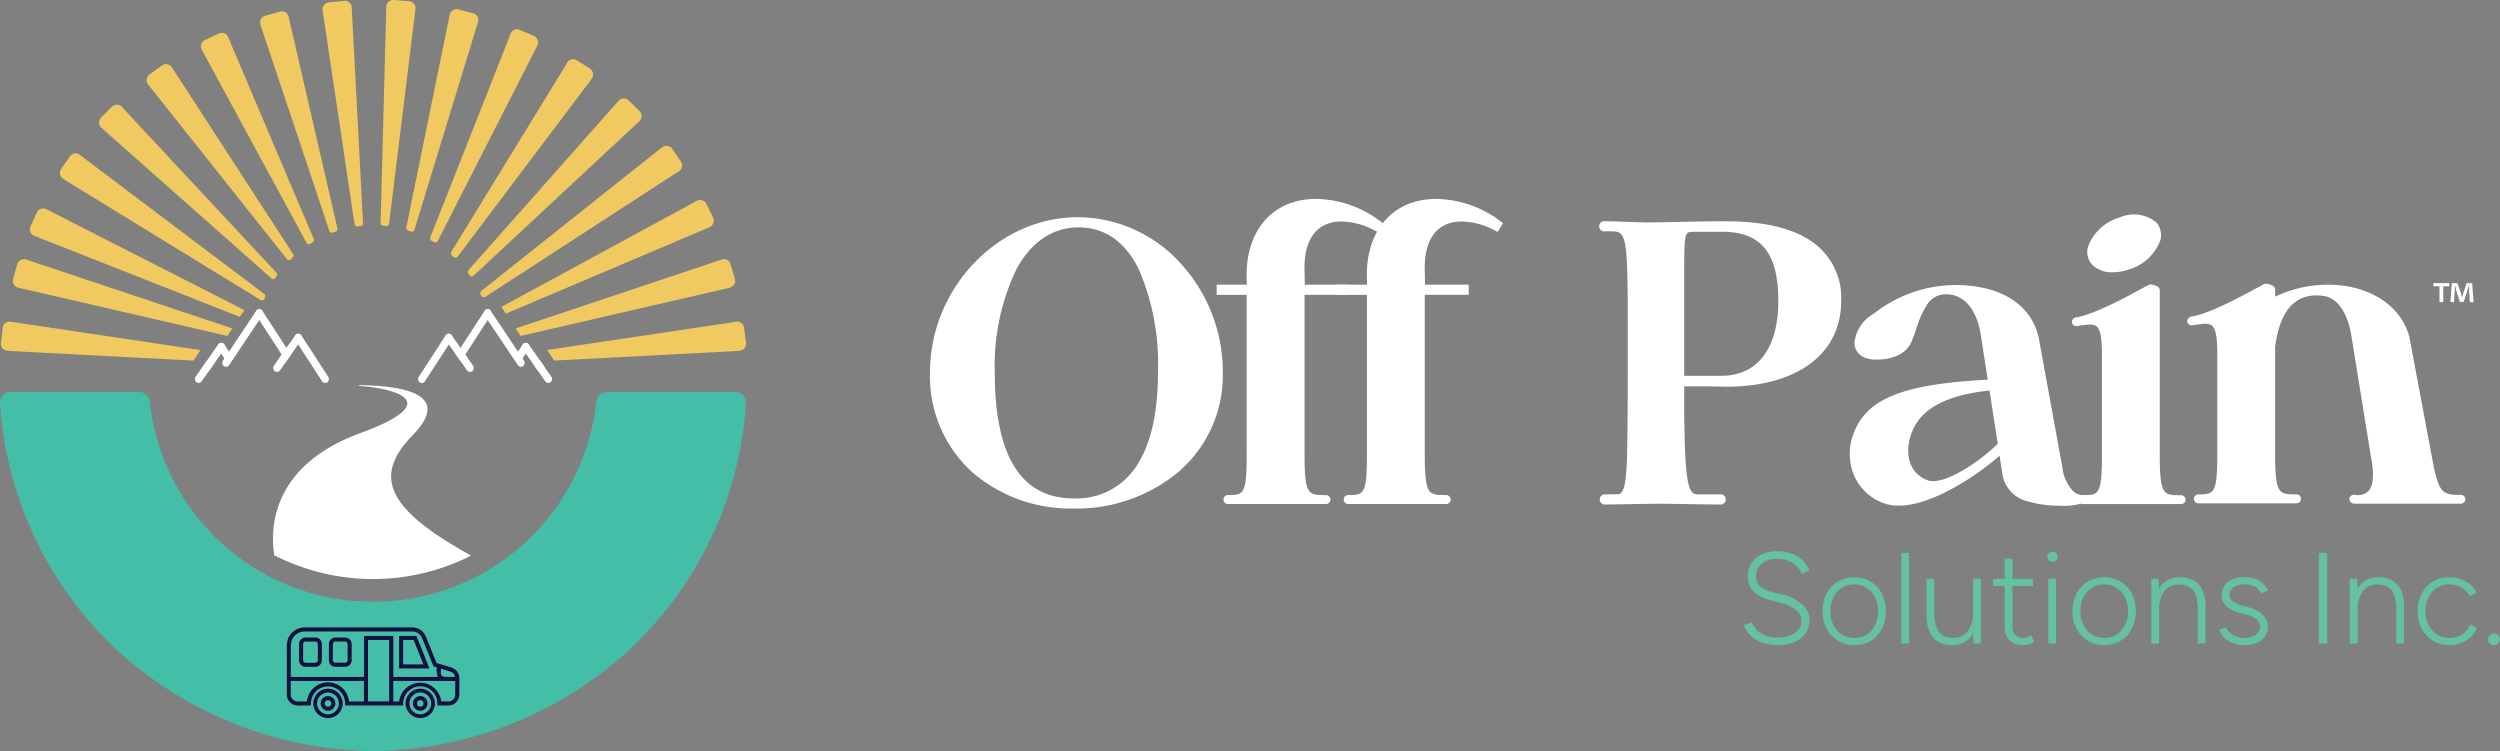 <?xml version="1.0" encoding="UTF-8"?> <svg xmlns="http://www.w3.org/2000/svg" width="247.864" height="74.465" viewBox="0 0 247.864 74.465"><rect x="0" y="0" width="247.864" height="74.465" fill="#808080" stroke="none"/><g id="logo_footer" transform="translate(-51.087 -9438.537)"><g id="Group_250" data-name="Group 250" transform="translate(143.287 9458.258)"><g id="Group_236" data-name="Group 236"><path id="Path_5267" data-name="Path 5267" d="M3792.42,393.956v.311h-.6v1.57h-.374v-1.57h-.6v-.311Zm2.034,1.882-.069-1.107c-.007-.145-.007-.325-.014-.526h-.021c-.048.166-.1.387-.159.56l-.339,1.045h-.388l-.339-1.072c-.035-.145-.09-.367-.131-.533h-.021c0,.173-.007.353-.014.526l-.069,1.107h-.359l.138-1.882h.561l.325.92c.042.145.077.284.125.477h.007c.049-.173.09-.332.132-.47l.325-.927h.539l.146,1.882Z" transform="translate(-3641.783 -385.603)" fill="#fff"></path><path id="Path_5268" data-name="Path 5268" d="M1466.119,306.137A12.607,12.607,0,0,1,1461.69,316a15.808,15.808,0,0,1-10.347,3.605,14.945,14.945,0,0,1-10.081-3.611,12.859,12.859,0,0,1-4.18-9.856c0-8.355,6.712-15.414,14.658-15.414a13.8,13.8,0,0,1,10.177,4.56,15.891,15.891,0,0,1,4.2,10.853M1451.3,318.6a7.073,7.073,0,0,0,6.254-3.205c1.415-2.122,2.132-5.236,2.132-9.257a23.639,23.639,0,0,0-1.91-10.28c-1.369-2.74-3.375-4.128-5.961-4.128-2.552,0-4.68,1.431-6.154,4.138a22.114,22.114,0,0,0-2.153,10.269c0,8.269,2.623,12.462,7.793,12.463" transform="translate(-1437.081 -288.908)" fill="#fff"></path><path id="Path_5269" data-name="Path 5269" d="M1902.407,264.458l-.537.871-.218-.111a7.224,7.224,0,0,0-3.332-.921c-2.372,0-3.679,1.634-3.68,4.6l.032,1.664h4.335v1.007h-4.361v15.762c0,4.091.359,4.091,2.083,4.091a.445.445,0,1,1,0,.887h-9.609a.448.448,0,1,1,0-.887c1.508,0,1.792-.125,1.792-4.091V271.569h-2.981v-1.006h2.994l-.026-.933c0-4.6,2.7-7.572,6.886-7.572a10.851,10.851,0,0,1,6.427,2.256Z" transform="translate(-1857.506 -262.058)" fill="#fff"></path><path id="Path_5270" data-name="Path 5270" d="M2090.656,264.458l-.538.871-.218-.111a7.224,7.224,0,0,0-3.332-.921c-2.372,0-3.679,1.634-3.68,4.6l.031,1.664h4.334v1.007h-4.361v15.762c0,4.091.359,4.091,2.084,4.091a.445.445,0,1,1,0,.887h-9.609a.448.448,0,1,1,0-.887c1.508,0,1.792-.125,1.792-4.091V271.569h-2.981v-1.006h2.994l-.026-.933c0-4.6,2.7-7.572,6.887-7.572a10.852,10.852,0,0,1,6.427,2.256Z" transform="translate(-2033.833 -262.058)" fill="#fff"></path><path id="Path_5271" data-name="Path 5271" d="M2509.117,304.915c0,5.231-4.372,8.48-11.41,8.48-1.09-.037-2.691-.039-4.15-.039v1.1c0,9.614.513,9.614,1.537,9.614h2.018a.506.506,0,1,1,0,1.005c-.669,0-2.429-.027-3.843-.05h-.087c-1-.016-1.846-.029-2.087-.029-.3,0-1.581.02-2.786.04l-.771.012c-.91.015-1.664.027-1.789.027a.506.506,0,1,1,0-1.005c.981,0,1.295-.017,1.392-.026.469-.3.631-1.043.738-3.308.053-2.142.079-4.872.079-8.339v-5.543c0-8.862-.2-8.862-1.774-8.862h-.476a.506.506,0,1,1,0-1c.622,0,1.6.035,2.637.073.662.024,1.233.046,1.481.046.5,0,1.463-.02,2.586-.043,1.684-.035,3.731-.076,5.253-.076,3.756,0,6.634.679,8.555,2.018a6.776,6.776,0,0,1,2.9,5.91m-6.231-.041c0-4.732-1.708-6.843-5.536-6.843H2494.5c-.926,0-.942,0-.942,4.585v9.694h3.675c3.594,0,5.655-2.711,5.655-7.437" transform="translate(-2418.775 -294.776)" fill="#fff"></path><path id="Path_5272" data-name="Path 5272" d="M2900.873,418.082a5.925,5.925,0,0,1-3.022.538,10.473,10.473,0,0,1-2.97-.39,3.318,3.318,0,0,1-2.634-2.591l-.309-1.978c-2.191,1.974-8.094,6.047-11.574,4.681a5.073,5.073,0,0,1-2.918-2.876,5.6,5.6,0,0,1,.057-4.1c1.322-3.361,4.852-4.777,13.026-5.223l.239-.013-.719-4.619c-.416-2.359-1.6-3.763-3.253-3.847-.073,0-.143,0-.211,0h-.136a2.186,2.186,0,0,0-1.728,1.077,9.448,9.448,0,0,0-1.041,2.348,14.422,14.422,0,0,1-.515,1.366c-.493,1.072-1.755,1.686-3.461,1.686-1.591,0-2.155-.9-2.155-1.67a3.715,3.715,0,0,1,1.9-2.871,13.163,13.163,0,0,1,8.2-2.858l1.054.03-.035.018c3.886.3,6.47,2.15,7.153,5.172l2.335,12.8a4.086,4.086,0,0,0,1.121,2.468,1.748,1.748,0,0,0,1.4.342l.2-.029.077.193a.327.327,0,0,1-.073.348m-9.119-5.609-.283-1.815h0l-.535-3.456c-4.262.442-6.779,1.787-7.691,4.108-.7,1.773-.514,3.933,1.465,4.76,1.64.684,5.34-1.895,7.046-3.6" transform="translate(-2785.891 -388.206)" fill="#fff"></path><path id="Path_5273" data-name="Path 5273" d="M3236.126,315.043a.454.454,0,0,1-.485.443h-9.608a.448.448,0,1,1,0-.885c1.508,0,1.792-.125,1.792-4.09v-9.85c0-1.644-.155-2.477-.518-2.783-.337-.285-.972-.2-1.9-.045a.5.5,0,0,1-.481-.17.4.4,0,0,1-.045-.4.542.542,0,0,1,.451-.3c1.749-.3,4.751-1.923,6.364-2.8.276-.149.519-.281.719-.387.21-.133.667.007.86.114a.455.455,0,0,1,.284.4v16.229c0,4.09.359,4.09,2.084,4.09a.454.454,0,0,1,.485.442m-9.286-23.31a1.881,1.881,0,0,1-.389-1.8,4.758,4.758,0,0,1,3.163-2.88,3.456,3.456,0,0,1,3.6.505,1.884,1.884,0,0,1,.387,1.8,4.759,4.759,0,0,1-3.16,2.879,4.917,4.917,0,0,1-1.54.259,2.724,2.724,0,0,1-2.058-.762" transform="translate(-3111.628 -285.231)" fill="#fff"></path><path id="Path_5274" data-name="Path 5274" d="M3432.917,416.58a.47.47,0,0,1-.443.194l-10.475,0a.524.524,0,0,1-.459-.3.41.41,0,0,1,.052-.409.508.508,0,0,1,.485-.177,1.446,1.446,0,0,0,1.292-.339c.47-.489.593-1.495.356-2.908l-2.009-12.419c-.006-.05-.451-3.714-2.761-4.044-2.409-.345-3.963.964-4.614,3.891a11.343,11.343,0,0,0-.2,1.239l0,10.449c0,4.091.359,4.091,2.082,4.091a.445.445,0,1,1,0,.887h-9.608a.449.449,0,1,1,0-.887c1.508,0,1.792-.125,1.792-4.091v-9.847c0-1.644-.155-2.476-.518-2.783-.336-.285-.972-.2-1.9-.047a.493.493,0,0,1-.479-.166.4.4,0,0,1-.045-.406.537.537,0,0,1,.451-.3c1.737-.3,4.612-1.851,6.33-2.78.29-.156.545-.294.752-.4.213-.134.67.005.863.112a.457.457,0,0,1,.283.4v.7c.1-.045.207-.09.313-.133a12.048,12.048,0,0,1,6.783-.9c5.687,1.032,6.26,5.274,6.265,5.316l2.353,12.558c.575,2.629.923,2.831,2.682,2.817h0a.454.454,0,0,1,.415.234.438.438,0,0,1-.033.456" transform="translate(-3280.772 -386.556)" fill="#fff"></path></g><g id="Group_237" data-name="Group 237" transform="translate(80.706 34.944)"><path id="Path_5275" data-name="Path 5275" d="M2714.873,823.137a4.934,4.934,0,0,1-1.328-.16,3.288,3.288,0,0,1-.982-.443,2.89,2.89,0,0,1-.674-.629,2.786,2.786,0,0,1-.4-.732l.77-.3a2.249,2.249,0,0,0,.859,1.059,2.637,2.637,0,0,0,1.566.456,3.18,3.18,0,0,0,1.835-.456,1.4,1.4,0,0,0,.655-1.2,1.344,1.344,0,0,0-.6-1.149,4.656,4.656,0,0,0-1.565-.674l-.911-.231a4.5,4.5,0,0,1-1.1-.443,2.418,2.418,0,0,1-.815-.738,1.9,1.9,0,0,1-.308-1.1,2.366,2.366,0,0,1,.77-1.88,3.314,3.314,0,0,1,2.246-.674,3.564,3.564,0,0,1,1.527.3,3.133,3.133,0,0,1,1.033.744,2.337,2.337,0,0,1,.52.892l-.757.3a2.227,2.227,0,0,0-.918-1.1,2.866,2.866,0,0,0-1.533-.391,2.292,2.292,0,0,0-1.508.462,1.532,1.532,0,0,0-.558,1.245,1.281,1.281,0,0,0,.436,1.059,2.949,2.949,0,0,0,1.142.533l.911.218a4.4,4.4,0,0,1,2.086,1.02,2.067,2.067,0,0,1,.725,1.5,2.362,2.362,0,0,1-.347,1.251,2.462,2.462,0,0,1-1.039.918,3.857,3.857,0,0,1-1.733.346" transform="translate(-2711.485 -813.846)" fill="#64c29f"></path><path id="Path_5276" data-name="Path 5276" d="M2837.645,861.1a3.106,3.106,0,0,1-1.636-.43,3.021,3.021,0,0,1-1.117-1.187,3.654,3.654,0,0,1-.4-1.745,3.693,3.693,0,0,1,.4-1.745,2.965,2.965,0,0,1,1.11-1.187,3.3,3.3,0,0,1,3.259,0,2.97,2.97,0,0,1,1.11,1.187,4.026,4.026,0,0,1,0,3.491,2.986,2.986,0,0,1-1.1,1.187,3.048,3.048,0,0,1-1.617.43m0-.706a2.195,2.195,0,0,0,1.219-.34,2.357,2.357,0,0,0,.828-.937,3.309,3.309,0,0,0,0-2.759,2.327,2.327,0,0,0-.841-.937,2.26,2.26,0,0,0-1.232-.34,2.228,2.228,0,0,0-1.226.34,2.334,2.334,0,0,0-.834.937,3.018,3.018,0,0,0-.3,1.38,2.963,2.963,0,0,0,.308,1.38,2.363,2.363,0,0,0,.847.937,2.258,2.258,0,0,0,1.232.34" transform="translate(-2826.698 -851.809)" fill="#64c29f"></path><rect id="Rectangle_160" data-name="Rectangle 160" width="0.77" height="8.983" transform="translate(15.605 0.154)" fill="#64c29f"></rect><path id="Path_5277" data-name="Path 5277" d="M2997.412,856.808h.77v3.285h-.77Zm.77,3.285a4.074,4.074,0,0,0,.25,1.617,1.422,1.422,0,0,0,.687.751,2.291,2.291,0,0,0,.963.2,1.69,1.69,0,0,0,1.425-.674,3.044,3.044,0,0,0,.513-1.88h.475a4.69,4.69,0,0,1-.3,1.758,2.425,2.425,0,0,1-.859,1.123,2.4,2.4,0,0,1-1.4.391,2.785,2.785,0,0,1-1.309-.3,2.051,2.051,0,0,1-.9-.963,3.966,3.966,0,0,1-.321-1.726v-.3Zm3.888,3.131-.051-1.181v-5.236h.77v6.417Z" transform="translate(-2979.305 -854.087)" fill="#64c29f"></path><path id="Path_5278" data-name="Path 5278" d="M3101.569,827.2h3.952v.706h-3.952Zm3.029,6.571a1.949,1.949,0,0,1-1.386-.468,1.73,1.73,0,0,1-.5-1.328V825.2h.771v6.776a1.069,1.069,0,0,0,.295.8,1.123,1.123,0,0,0,.821.289,1.027,1.027,0,0,0,.3-.045,1.824,1.824,0,0,0,.43-.238l.321.667a2.3,2.3,0,0,1-.578.263,1.949,1.949,0,0,1-.475.058" transform="translate(-3076.866 -824.476)" fill="#64c29f"></path><path id="Path_5279" data-name="Path 5279" d="M3186.787,815.28a.526.526,0,0,1-.513-.513.486.486,0,0,1,.154-.366.5.5,0,0,1,.36-.148.5.5,0,0,1,.513.513.5.5,0,0,1-.148.359.487.487,0,0,1-.366.154m-.4,1.668h.77v6.417h-.77Z" transform="translate(-3156.207 -814.227)" fill="#64c29f"></path><path id="Path_5280" data-name="Path 5280" d="M3228.943,861.1a3.105,3.105,0,0,1-1.636-.43,3.019,3.019,0,0,1-1.116-1.187,3.651,3.651,0,0,1-.4-1.745,3.7,3.7,0,0,1,.4-1.745,2.969,2.969,0,0,1,1.11-1.187,3.3,3.3,0,0,1,3.26,0,2.972,2.972,0,0,1,1.11,1.187,4.031,4.031,0,0,1,0,3.491,2.988,2.988,0,0,1-1.1,1.187,3.048,3.048,0,0,1-1.617.43m0-.706a2.195,2.195,0,0,0,1.219-.34,2.349,2.349,0,0,0,.828-.937,3.3,3.3,0,0,0,0-2.759,2.32,2.32,0,0,0-.84-.937,2.261,2.261,0,0,0-1.232-.34,2.226,2.226,0,0,0-1.225.34,2.331,2.331,0,0,0-.834.937,3.015,3.015,0,0,0-.3,1.38,2.969,2.969,0,0,0,.308,1.38,2.366,2.366,0,0,0,.847.937,2.258,2.258,0,0,0,1.232.34" transform="translate(-3193.216 -851.809)" fill="#64c29f"></path><path id="Path_5281" data-name="Path 5281" d="M3349.2,860.947V854.53h.719l.051,1.181v5.236Zm4.607-3.285a4.068,4.068,0,0,0-.25-1.617,1.426,1.426,0,0,0-.68-.751,2.278,2.278,0,0,0-.969-.2,1.69,1.69,0,0,0-1.425.674,3.04,3.04,0,0,0-.513,1.88h-.474a4.692,4.692,0,0,1,.295-1.758,2.277,2.277,0,0,1,2.259-1.514,2.779,2.779,0,0,1,1.316.3,2.1,2.1,0,0,1,.9.956,3.786,3.786,0,0,1,.314,1.732v.3Zm0,0h.77v3.285h-.77Z" transform="translate(-3308.812 -851.809)" fill="#64c29f"></path><path id="Path_5282" data-name="Path 5282" d="M3457.947,861.1a3.278,3.278,0,0,1-1.258-.218,2.44,2.44,0,0,1-.854-.565,2.013,2.013,0,0,1-.455-.719l.693-.257a1.718,1.718,0,0,0,.7.764,1.976,1.976,0,0,0,1.033.289,2.222,2.222,0,0,0,1.155-.282.881.881,0,0,0,.474-.8.95.95,0,0,0-.346-.757,2.614,2.614,0,0,0-1.027-.475l-.629-.167a3.052,3.052,0,0,1-1.328-.674,1.34,1.34,0,0,1-.469-.995,1.708,1.708,0,0,1,.584-1.38,2.68,2.68,0,0,1,1.764-.494,2.91,2.91,0,0,1,.995.161,2.181,2.181,0,0,1,.757.456,1.841,1.841,0,0,1,.468.706l-.693.3a1.314,1.314,0,0,0-.6-.706,2.273,2.273,0,0,0-1.04-.205,1.771,1.771,0,0,0-1.072.289.953.953,0,0,0-.391.815.765.765,0,0,0,.315.558,2.332,2.332,0,0,0,.943.443l.552.141a3.465,3.465,0,0,1,1.072.443,2.238,2.238,0,0,1,.68.661,1.494,1.494,0,0,1,.238.821,1.68,1.68,0,0,1-.295.995,1.858,1.858,0,0,1-.8.635,2.914,2.914,0,0,1-1.161.218" transform="translate(-3408.27 -851.808)" fill="#64c29f"></path><rect id="Rectangle_161" data-name="Rectangle 161" width="0.821" height="8.983" transform="translate(57.004 0.154)" fill="#64c29f"></rect><path id="Path_5283" data-name="Path 5283" d="M3660.047,860.947V854.53h.719l.051,1.181v5.236Zm4.607-3.285a4.064,4.064,0,0,0-.25-1.617,1.428,1.428,0,0,0-.68-.751,2.281,2.281,0,0,0-.969-.2,1.69,1.69,0,0,0-1.425.674,3.041,3.041,0,0,0-.513,1.88h-.475a4.7,4.7,0,0,1,.295-1.758,2.278,2.278,0,0,1,2.259-1.514,2.778,2.778,0,0,1,1.315.3,2.107,2.107,0,0,1,.9.956,3.8,3.8,0,0,1,.314,1.732v.3Zm0,0h.77v3.285h-.77Z" transform="translate(-3599.976 -851.809)" fill="#64c29f"></path><path id="Path_5284" data-name="Path 5284" d="M3769.387,861.1a3.1,3.1,0,0,1-1.636-.43,3.009,3.009,0,0,1-1.116-1.187,3.642,3.642,0,0,1-.4-1.745,3.7,3.7,0,0,1,.4-1.745,2.975,2.975,0,0,1,1.11-1.187,3.082,3.082,0,0,1,1.624-.43,3.191,3.191,0,0,1,1.616.4,2.778,2.778,0,0,1,1.091,1.123l-.667.359a2.178,2.178,0,0,0-.828-.866,2.34,2.34,0,0,0-1.212-.314,2.231,2.231,0,0,0-1.226.34,2.337,2.337,0,0,0-.834.937,3.024,3.024,0,0,0-.3,1.38,2.969,2.969,0,0,0,.308,1.38,2.364,2.364,0,0,0,.847.937,2.257,2.257,0,0,0,1.232.34,2.2,2.2,0,0,0,1.232-.353,2.242,2.242,0,0,0,.822-.982l.68.359a2.95,2.95,0,0,1-2.733,1.681" transform="translate(-3699.435 -851.808)" fill="#64c29f"></path><path id="Path_5285" data-name="Path 5285" d="M3877.056,943.5a.592.592,0,1,1,.417-.173.569.569,0,0,1-.417.173" transform="translate(-3802.689 -934.188)" fill="#64c29f"></path></g></g><g id="Group_251" data-name="Group 251" transform="translate(51.087 9438.537)"><g id="Group_235" data-name="Group 235" transform="translate(0)"><path id="Path_5219" data-name="Path 5219" d="M72.939,598.326H60.15a1.031,1.031,0,0,0-1.027.921,22.214,22.214,0,0,1-22.061,19.862h-.151a22.214,22.214,0,0,1-22.061-19.862,1.031,1.031,0,0,0-1.027-.921H1.036A1.038,1.038,0,0,0,0,599.435a36.739,36.739,0,0,0,11.339,24.227,38.138,38.138,0,0,0,25.645,10.256h0a38.138,38.138,0,0,0,25.645-10.256,36.739,36.739,0,0,0,11.339-24.227,1.038,1.038,0,0,0-1.034-1.109" transform="translate(0 -559.454)" fill="#44bea7"></path><path id="Path_5220" data-name="Path 5220" d="M437.7,958.742a1.788,1.788,0,0,1,1.615-1.23h10.819a1.44,1.44,0,0,1,1.128.634,2.761,2.761,0,0,1,.253.538q.474,1.178.951,2.355c.393.118.784.241,1.176.361a2,2,0,0,1,.656.269,1.114,1.114,0,0,1,.433.934c-.011.388-.007.776-.007,1.165a3.529,3.529,0,0,1-.026.633,1.081,1.081,0,0,1-.7.79,2.212,2.212,0,0,1-.711.059h-.741a3.142,3.142,0,0,0-.014-.426,1.694,1.694,0,0,0-3.372.16c0,.086,0,.173,0,.259-.5.017-1.006,0-1.509.007H443.4a1.945,1.945,0,0,0-.108-.8,1.711,1.711,0,0,0-1.117-1.028,1.674,1.674,0,0,0-1.034.033,1.7,1.7,0,0,0-1.036,1.05,2.009,2.009,0,0,0-.092.742c-.3,0-.6.012-.906.007a2.14,2.14,0,0,1-.816-.082,1.082,1.082,0,0,1-.672-.977v-4.447a3.05,3.05,0,0,1,.087-1m.419.022a1.681,1.681,0,0,0-.109.719q0,1.465,0,2.929h7.255q0-2.031,0-4.061h2.909q0,2.03,0,4.061,2.2,0,4.407,0a2.225,2.225,0,0,1-.1-.944l-.322-.1q-.566-1.405-1.134-2.81a1.06,1.06,0,0,0-.951-.652H439.368a1.4,1.4,0,0,0-1.247.855m7.549-.015q0,3.047,0,6.093h2.1q0-3.046,0-6.093h-2.1m7.222,2.848c0,.151,0,.3,0,.454a.364.364,0,0,0,.339.357c.358,0,.717,0,1.075,0a.675.675,0,0,0-.431-.506c-.327-.1-.657-.2-.984-.306m-14.88,1.213c0,.425,0,.851,0,1.277a.817.817,0,0,0,.065.362.682.682,0,0,0,.6.4c.313,0,.627,0,.94,0a2.1,2.1,0,0,1,2.395-1.871,2.1,2.1,0,0,1,1.776,1.873c.492,0,.985,0,1.477,0q0-1.018,0-2.037h-7.255m10.165,0q0,1.019,0,2.037h.586a2.1,2.1,0,0,1,4.172,0c.248,0,.5,0,.743,0a.681.681,0,0,0,.643-.654q0-.688,0-1.376c-2.048-.009-4.1-.007-6.144-.007" transform="translate(-409.184 -895.305)" fill="#15103f"></path><path id="Path_5221" data-name="Path 5221" d="M609.066,970.438h1.719c.429,1.076.86,2.151,1.287,3.227q-1.5,0-3.007,0,0-1.614,0-3.227m.4.4q0,1.214,0,2.427h2.011q-.483-1.214-.968-2.427H609.47" transform="translate(-569.497 -907.391)" fill="#15103f"></path><path id="Path_5222" data-name="Path 5222" d="M456.953,972.878c.35-.006.7,0,1.051,0a.65.65,0,0,1,.613.6c0,.555,0,1.111,0,1.666a.648.648,0,0,1-.613.636c-.318,0-.636,0-.954,0a.655.655,0,0,1-.67-.468.893.893,0,0,1-.026-.272c0-.512,0-1.024,0-1.537a.649.649,0,0,1,.6-.625m-.03.413a.244.244,0,0,0-.164.237c0,.539,0,1.079,0,1.618a.252.252,0,0,0,.26.235q.467,0,.933,0a.261.261,0,0,0,.267-.263q0-.794,0-1.589a.25.25,0,0,0-.243-.25c-.309,0-.618,0-.928,0a.363.363,0,0,0-.127.013" transform="translate(-426.707 -909.67)" fill="#15103f"></path><path id="Path_5223" data-name="Path 5223" d="M502.469,972.88c.347,0,.695,0,1.042,0a.649.649,0,0,1,.615.623c0,.548,0,1.1,0,1.644a.65.65,0,0,1-.6.633c-.345,0-.691,0-1.036,0a.646.646,0,0,1-.621-.609q0-.834,0-1.667a.648.648,0,0,1,.6-.625m-.054.42a.273.273,0,0,0-.153.284c0,.512,0,1.023,0,1.535a.257.257,0,0,0,.248.263c.32,0,.641,0,.962,0a.251.251,0,0,0,.251-.236c0-.539,0-1.077,0-1.616a.243.243,0,0,0-.234-.25c-.316,0-.633,0-.949,0a.26.26,0,0,0-.127.019" transform="translate(-469.261 -909.672)" fill="#15103f"></path><path id="Path_5224" data-name="Path 5224" d="M479.4,1051.121a1.454,1.454,0,1,1-1.008.69,1.457,1.457,0,0,1,1.008-.69m.052.371a1.1,1.1,0,0,0-.774.578,1.068,1.068,0,0,0-.105.634,1.078,1.078,0,0,0,2.033.332,1.066,1.066,0,0,0,.091-.708,1.083,1.083,0,0,0-.543-.722,1.064,1.064,0,0,0-.7-.114" transform="translate(-447.124 -982.813)" fill="#15103f"></path><path id="Path_5225" data-name="Path 5225" d="M620.065,1051.142a1.455,1.455,0,0,1,1.749,1.095,1.454,1.454,0,1,1-2.633-.479,1.469,1.469,0,0,1,.884-.616m.077.368a1.083,1.083,0,0,0-.7.555,1.066,1.066,0,0,0-.075.8,1.078,1.078,0,0,0,2.024.116,1.072,1.072,0,0,0,.057-.685,1.084,1.084,0,0,0-.565-.707,1.068,1.068,0,0,0-.736-.085" transform="translate(-578.73 -982.818)" fill="#15103f"></path><path id="Path_5226" data-name="Path 5226" d="M489.912,1062.294a.727.727,0,1,1-.544.747.727.727,0,0,1,.544-.747m.079.394a.327.327,0,1,0,.416.217.328.328,0,0,0-.416-.217" transform="translate(-457.573 -993.257)" fill="#15103f"></path><path id="Path_5227" data-name="Path 5227" d="M630.7,1062.307a.726.726,0,1,1-.489.4.734.734,0,0,1,.489-.4m.08.394a.326.326,0,1,0,.419.3.326.326,0,0,0-.419-.3" transform="translate(-589.203 -993.273)" fill="#15103f"></path><path id="Path_5228" data-name="Path 5228" d="M798.217,525.928c.219-.089.441-.169.663-.251l-1.6-2.287a.357.357,0,0,0-.518-.081.408.408,0,0,0-.076.549l1.471,2.1.064-.027" transform="translate(-744.856 -489.239)" fill="#fff"></path><path id="Path_5229" data-name="Path 5229" d="M814.478,551.4l-1.137-1.622c-.244.09-.488.177-.728.277l1.271,1.812a.363.363,0,0,0,.3.158.355.355,0,0,0,.22-.077.408.408,0,0,0,.076-.549" transform="translate(-759.82 -514.06)" fill="#fff"></path><path id="Path_5230" data-name="Path 5230" d="M681.031,511.961c.11-.072.226-.149.344-.211l-1.559-2.217a.356.356,0,0,0-.518-.081.408.408,0,0,0-.076.549l1.512,2.15c.1-.061.2-.125.3-.19" transform="translate(-635.026 -476.282)" fill="#fff"></path><path id="Path_5231" data-name="Path 5231" d="M695.546,533.643l-1.185-1.69-.082.045c-.192.11-.372.239-.561.354l1.234,1.76a.363.363,0,0,0,.3.158.355.355,0,0,0,.22-.077.408.408,0,0,0,.076-.549" transform="translate(-648.649 -497.394)" fill="#fff"></path><path id="Path_5232" data-name="Path 5232" d="M638.463,514.256a.363.363,0,0,0,.3-.17l2.667-4.1a.407.407,0,0,0-.094-.546.357.357,0,0,0-.515.1l-2.667,4.1a.407.407,0,0,0,.094.546.354.354,0,0,0,.21.07" transform="translate(-596.638 -476.282)" fill="#fff"></path><path id="Path_5233" data-name="Path 5233" d="M697.91,476.778a.364.364,0,0,0,.3-.169l2.667-4.1a.407.407,0,0,0-.094-.546.357.357,0,0,0-.515.1l-2.667,4.1a.407.407,0,0,0,.094.546.354.354,0,0,0,.21.069" transform="translate(-652.223 -441.239)" fill="#fff"></path><path id="Path_5234" data-name="Path 5234" d="M786.82,525.027a.364.364,0,0,0,.3-.17l.658-1.01a.407.407,0,0,0-.095-.546.357.357,0,0,0-.515.1l-.658,1.011a.407.407,0,0,0,.094.546.354.354,0,0,0,.21.069" transform="translate(-735.357 -489.239)" fill="#fff"></path><path id="Path_5235" data-name="Path 5235" d="M742.224,477.605a.354.354,0,0,0,.214-.072.407.407,0,0,0,.088-.547l-3.293-4.924a.357.357,0,0,0-.516-.093.408.408,0,0,0-.088.547l3.293,4.924a.363.363,0,0,0,.3.165" transform="translate(-690.579 -441.239)" fill="#fff"></path><path id="Path_5236" data-name="Path 5236" d="M309.055,525.928c-.219-.089-.441-.169-.663-.251l1.6-2.287a.357.357,0,0,1,.518-.081.408.408,0,0,1,.076.549l-1.471,2.1-.064-.027" transform="translate(-288.357 -489.239)" fill="#fff"></path><path id="Path_5237" data-name="Path 5237" d="M297.581,551.4l1.137-1.622c.244.09.488.177.728.277l-1.271,1.812a.363.363,0,0,1-.3.158.355.355,0,0,1-.221-.077.408.408,0,0,1-.076-.549" transform="translate(-278.179 -514.06)" fill="#fff"></path><path id="Path_5238" data-name="Path 5238" d="M426.878,511.961c-.11-.072-.226-.149-.344-.211l1.559-2.217a.356.356,0,0,1,.518-.081.408.408,0,0,1,.076.549l-1.512,2.15c-.1-.061-.2-.125-.3-.19" transform="translate(-398.823 -476.282)" fill="#fff"></path><path id="Path_5239" data-name="Path 5239" d="M417.046,533.643l1.185-1.69.082.045c.192.11.372.239.561.354l-1.234,1.76a.363.363,0,0,1-.3.158.355.355,0,0,1-.22-.077.408.408,0,0,1-.076-.549" transform="translate(-389.883 -497.394)" fill="#fff"></path><path id="Path_5240" data-name="Path 5240" d="M452.449,514.256a.364.364,0,0,1-.3-.17l-2.667-4.1a.407.407,0,0,1,.094-.546.357.357,0,0,1,.515.1l2.667,4.1a.407.407,0,0,1-.094.546.354.354,0,0,1-.21.07" transform="translate(-420.215 -476.282)" fill="#fff"></path><path id="Path_5241" data-name="Path 5241" d="M393,476.778a.364.364,0,0,1-.3-.169l-2.667-4.1a.407.407,0,0,1,.094-.546.357.357,0,0,1,.515.1l2.667,4.1a.407.407,0,0,1-.094.546.354.354,0,0,1-.21.069" transform="translate(-364.629 -441.239)" fill="#fff"></path><path id="Path_5242" data-name="Path 5242" d="M333.012,525.027a.364.364,0,0,1-.3-.17l-.658-1.01a.407.407,0,0,1,.094-.546.357.357,0,0,1,.515.1l.658,1.011a.407.407,0,0,1-.094.546.353.353,0,0,1-.21.069" transform="translate(-310.415 -489.239)" fill="#fff"></path><path id="Path_5243" data-name="Path 5243" d="M339.68,477.605a.354.354,0,0,1-.214-.072.407.407,0,0,1-.088-.547l3.293-4.924a.357.357,0,0,1,.516-.093.408.408,0,0,1,.088.547l-3.293,4.924a.364.364,0,0,1-.3.165" transform="translate(-317.266 -441.239)" fill="#fff"></path><path id="Path_5244" data-name="Path 5244" d="M3.2,490.85a.01.01,0,0,1,0,0l-.658-.1a.692.692,0,0,0-.8.609l-.164,1.509a.692.692,0,0,0,.646.766l.251.015v.007l18.188.95.69-1.044Z" transform="translate(-1.478 -458.854)" fill="#f0ca60"></path><path id="Path_5245" data-name="Path 5245" d="M808.275,398.291c0-.006,0-.013-.006-.019a.69.69,0,0,0,.424-.843l-.433-1.455a.692.692,0,0,0-.738-.49l0-.007-.042.014a.689.689,0,0,0-.111.026l-.62.217h0l-19.791,6.614.492.745Z" transform="translate(-735.832 -369.785)" fill="#f0ca60"></path><path id="Path_5246" data-name="Path 5246" d="M785.9,307.806l-.006-.016a.69.69,0,0,0,.275-.9l-.667-1.363a.692.692,0,0,0-.956-.3l-.575.317v0l-18.795,10.2.442.669Z" transform="translate(-715.467 -285.316)" fill="#f0ca60"></path><path id="Path_5247" data-name="Path 5247" d="M584.239,1.313,584.292.9a.692.692,0,0,0-.632-.778L582.147,0a.693.693,0,0,0-.747.669l-.02.656h0L580.832,22.1a.275.275,0,0,0,.255.281q.144.012.287.028a.275.275,0,0,0,.3-.239l2.565-20.86h0" transform="translate(-543.097 0)" fill="#f0ca60"></path><path id="Path_5248" data-name="Path 5248" d="M666.727,46.759l.075-.152.111-.218,0,0,.111-.226a.692.692,0,0,0-.346-.94l-1.392-.6a.692.692,0,0,0-.923.391l-.21.556-7.738,19.623a.274.274,0,0,0,.121.339q.113.065.224.132a.275.275,0,0,0,.389-.109l9.579-18.792h0" transform="translate(-613.748 -41.664)" fill="#f0ca60"></path><path id="Path_5249" data-name="Path 5249" d="M626.918,15.9l.2-.635a.692.692,0,0,0-.481-.879l-1.466-.391a.692.692,0,0,0-.855.523l0,.02-.007,0-4.3,21.074a.275.275,0,0,0,.191.318c.089.027.178.055.266.084a.275.275,0,0,0,.352-.179l6.1-19.934h0" transform="translate(-579.725 -13.063)" fill="#f0ca60"></path><path id="Path_5250" data-name="Path 5250" d="M701.758,92.859l.111-.159.176-.234-.009-.006.1-.147a.692.692,0,0,0-.2-.982l-1.284-.809a.692.692,0,0,0-.972.246l-.221.392-11.253,18.348a.274.274,0,0,0,.053.349q.086.077.171.156a.276.276,0,0,0,.409-.033l12.909-17.124.006,0" transform="translate(-643.462 -84.541)" fill="#f0ca60"></path><path id="Path_5251" data-name="Path 5251" d="M730.555,152.847l.489-.452c.008-.008.014-.017.022-.025l.023-.022,0,0a.689.689,0,0,0-.028-.952l-1.082-1.064a.693.693,0,0,0-1,.033l-.046.052h0L714.1,167.153a.278.278,0,0,0-.014.349l.11.153a.279.279,0,0,0,.418.046l15.936-14.855h0" transform="translate(-667.647 -140.376)" fill="#f0ca60"></path><path id="Path_5252" data-name="Path 5252" d="M752.707,225.2a.692.692,0,0,0,.208-.98l-.857-1.253a.692.692,0,0,0-.989-.161l-.055.041-.009-.006-.348.276-.112.085,0,0-17.416,13.843a.278.278,0,0,0-.079.333c.02.044.04.089.059.134a.279.279,0,0,0,.408.126l18.732-12.16Z" transform="translate(-685.404 -208.204)" fill="#f0ca60"></path><path id="Path_5253" data-name="Path 5253" d="M854.83,492.762l-.2-1.5a.692.692,0,0,0-.809-.591l-.481.087-18.225,2.717.695,1.051,17.726-.926v0l.076-.006.515-.027,0-.016.075-.006a.692.692,0,0,0,.629-.78" transform="translate(-780.861 -458.779)" fill="#f0ca60"></path><path id="Path_5254" data-name="Path 5254" d="M399.786,18.127h0l-.054-.233a.692.692,0,0,0-.862-.511l-1.461.411a.692.692,0,0,0-.469.886l.015.046h0l6.814,20.389a.277.277,0,0,0,.361.17q.129-.048.259-.093a.276.276,0,0,0,.182-.323Z" transform="translate(-371.118 -16.229)" fill="#f0ca60"></path><path id="Path_5255" data-name="Path 5255" d="M309.611,51.181h0l-.254-.616a.692.692,0,0,0-.935-.362l-1.373.645a.692.692,0,0,0-.317.951l.045.086,0,0L317.11,70.942a.276.276,0,0,0,.391.1q.109-.069.219-.135a.275.275,0,0,0,.114-.344Z" transform="translate(-286.729 -46.879)" fill="#f0ca60"></path><path id="Path_5256" data-name="Path 5256" d="M226.7,98.7l0,0-.173-.261-.107-.164h0l-.086-.131a.692.692,0,0,0-.986-.177l-1.225.9a.693.693,0,0,0-.13.994l.136.168,13.609,17.121a.275.275,0,0,0,.411.022q.082-.081.165-.161a.274.274,0,0,0,.043-.349Z" transform="translate(-209.301 -91.472)" fill="#f0ca60"></path><path id="Path_5257" data-name="Path 5257" d="M153.87,160.453h0l-.446-.495a.692.692,0,0,0-1-.027L151.346,161a.692.692,0,0,0,.021,1l.159.145-.007.008,16.709,14.794a.279.279,0,0,0,.417-.057c.035-.052.07-.1.105-.155a.277.277,0,0,0-.024-.348Z" transform="translate(-141.322 -149.353)" fill="#f0ca60"></path><path id="Path_5258" data-name="Path 5258" d="M111.643,248.036,93.9,234.658v0l-.527-.408a.692.692,0,0,0-.991.15l-.871,1.243a.692.692,0,0,0,.2.982l.183.115,0,.007,19.385,11.889a.277.277,0,0,0,.4-.134l.057-.137a.275.275,0,0,0-.087-.329" transform="translate(-85.448 -218.895)" fill="#f0ca60"></path><path id="Path_5259" data-name="Path 5259" d="M47.795,318.439h0l-.591-.307a.692.692,0,0,0-.948.325l-.635,1.379a.692.692,0,0,0,.37.931l.291.117v0l20.093,7.923.445-.673Z" transform="translate(-42.598 -297.389)" fill="#f0ca60"></path><path id="Path_5260" data-name="Path 5260" d="M495.124,1.926a.692.692,0,0,0-.76-.654l-1.51.149a.693.693,0,0,0-.617.79l.054.366h0l.028.185.015.1h0L495.4,23.405a.275.275,0,0,0,.31.231q.143-.019.286-.034a.275.275,0,0,0,.248-.287l-1.1-21Z" transform="translate(-460.251 -1.186)" fill="#f0ca60"></path><path id="Path_5261" data-name="Path 5261" d="M21.184,395.743v0l-.278-.091a.692.692,0,0,0-.883.473l-.4,1.463a.693.693,0,0,0,.515.86l.64.145v0l20.075,4.631.493-.746Z" transform="translate(-18.319 -369.919)" fill="#f0ca60"></path><path id="Path_5262" data-name="Path 5262" d="M435.9,604.775l.03-.015.026-.013.35-.177-.031-.017c-8.352-4.608-9.715-7.845-5.767-11.9,3.788-3.895-.335-4.9-5.264-4.978,0,0-.046,0-.047.037s.049.046.049.046c3.4.241,8.68,1.523.044,4.691-8,2.935-9.034,8.457-8.5,12.038h0l.011.074.488.223h0a21.449,21.449,0,0,0,9.164,2.114h.21a21.452,21.452,0,0,0,9.235-2.118Z" transform="translate(-389.604 -549.491)" fill="#fff"></path></g></g></g></svg> 